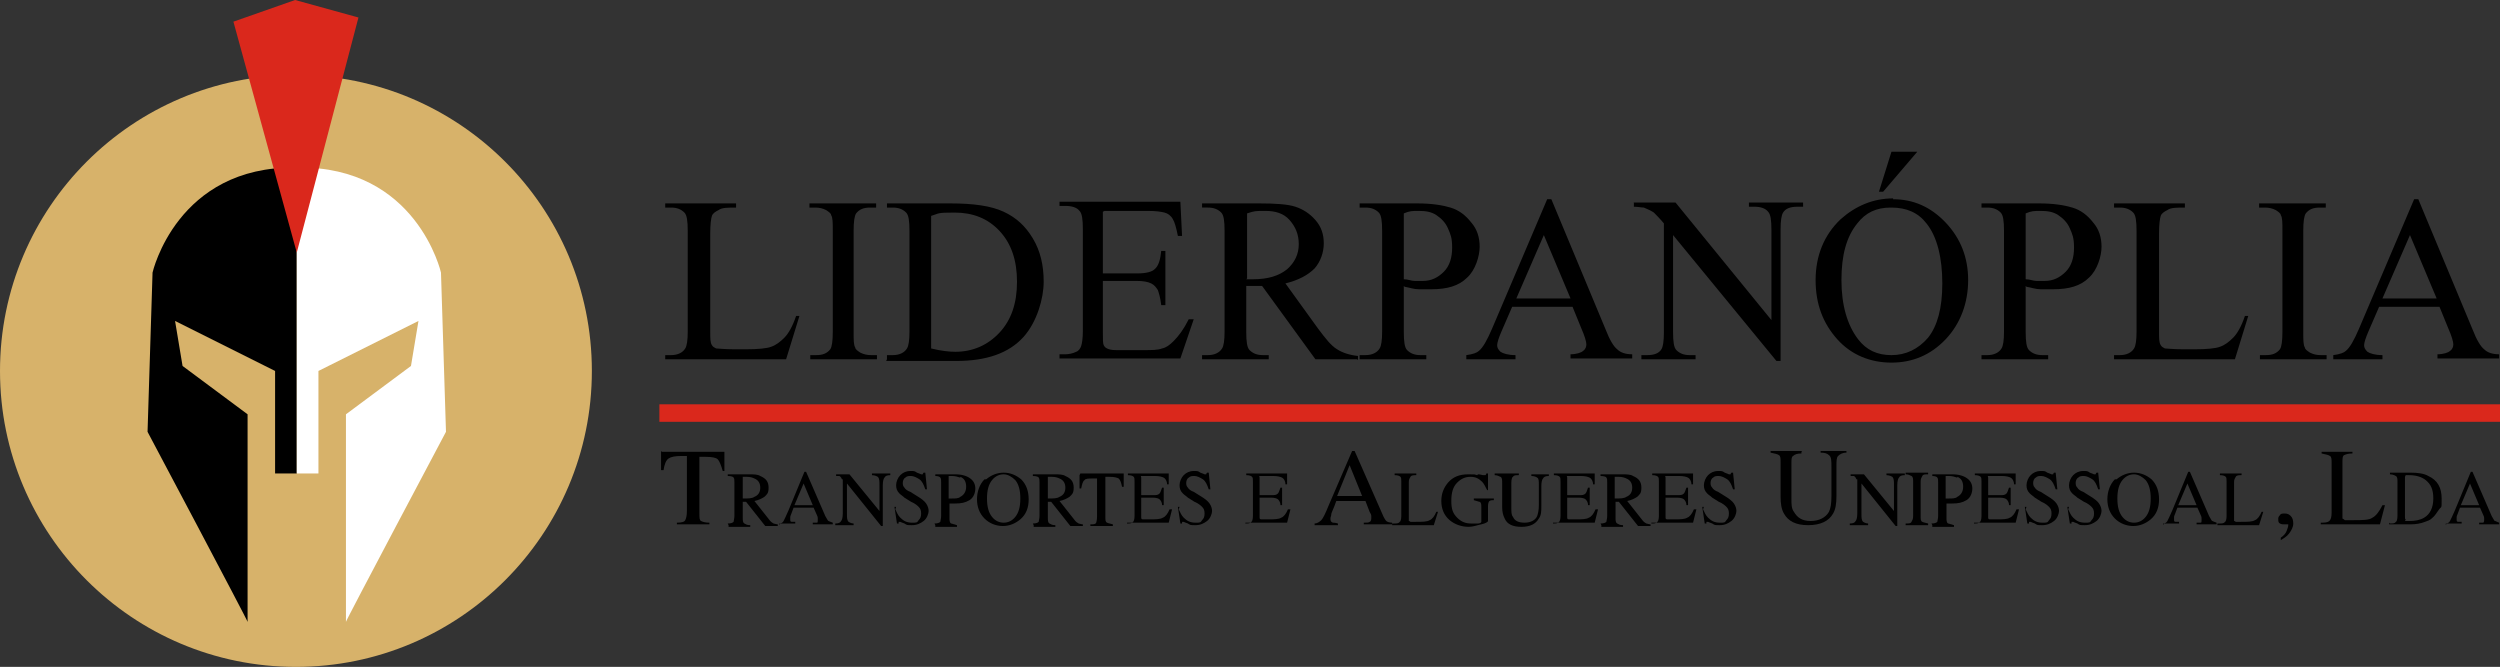 <?xml version="1.0" encoding="UTF-8"?>
<svg id="Layer_1" xmlns="http://www.w3.org/2000/svg" version="1.1" viewBox="0 0 299.9 80">
  <rect x="0" y="0" width="299.9" height="80" fill="#333333" stroke="none"/>
  <!-- Generator: Adobe Illustrator 29.1.0, SVG Export Plug-In . SVG Version: 2.1.0 Build 142)  -->
  <defs>
    <style>
      .st0 {
        fill: #da281c;
      }

      .st1 {
        fill: #d7b26a;
      }

      .st2 {
        fill: #fff;
      }
    </style>
  </defs>
  <circle class="st1" cx="35.5" cy="44.5" r="35.5"/>
  <g>
    <path d="M95.4,37.9h.5c0,0-1.6,5.2-1.6,5.2h-14.5v-.5h.7c.8,0,1.4-.3,1.7-.8.2-.3.3-1,.3-2v-12.1c0-1.2-.1-1.9-.4-2.2-.4-.4-.9-.6-1.6-.6h-.7v-.5h8.5v.5c-1,0-1.7,0-2.1.3-.4.2-.7.4-.8.7-.1.3-.2,1-.2,2.1v11.8c0,.8,0,1.3.2,1.6.1.2.3.3.5.4.2,0,1,.1,2.2.1h1.4c1.4,0,2.5-.1,3-.3.6-.2,1.1-.6,1.6-1.1.5-.5,1-1.4,1.4-2.6Z"/>
    <path d="M105.2,42.6v.5h-8v-.5h.7c.8,0,1.3-.2,1.7-.7.2-.3.3-1,.3-2.1v-12.1c0-1,0-1.6-.2-1.9,0-.2-.3-.4-.6-.6-.4-.2-.8-.3-1.3-.3h-.7v-.5h8v.5h-.7c-.8,0-1.3.2-1.7.7-.2.3-.3,1-.3,2.1v12.1c0,1,0,1.6.2,1.9,0,.2.3.4.6.6.4.2.8.3,1.3.3h.7Z"/>
    <path d="M106.4,43.1v-.5h.7c.8,0,1.4-.3,1.7-.8.2-.3.3-1,.3-2v-12.1c0-1.2-.1-1.9-.4-2.2-.4-.4-.9-.6-1.6-.6h-.7v-.5h7.6c2.8,0,4.9.3,6.4,1s2.6,1.7,3.5,3.2,1.3,3.2,1.3,5.2-.8,4.8-2.4,6.6c-1.8,2-4.5,2.9-8.1,2.9h-8.4ZM111.7,41.8c1.2.3,2.2.4,2.9.4,2.1,0,3.9-.8,5.3-2.3,1.4-1.5,2.1-3.5,2.1-6.1s-.7-4.6-2.1-6.1c-1.4-1.5-3.2-2.2-5.4-2.2s-1.8.1-2.8.4v16Z"/>
    <path d="M132.3,25.4v7.4h4.1c1.1,0,1.8-.2,2.1-.5.5-.4.7-1.2.8-2.2h.5v6.5h-.5c-.1-.9-.3-1.5-.4-1.8-.2-.3-.4-.6-.8-.8-.4-.2-1-.3-1.7-.3h-4.1v6.2c0,.8,0,1.3.1,1.5s.2.3.4.4.5.2,1.1.2h3.2c1.1,0,1.8,0,2.3-.2.5-.1.9-.4,1.4-.9.6-.6,1.2-1.4,1.8-2.6h.6l-1.6,4.7h-14.5v-.5h.7c.4,0,.9-.1,1.3-.3.3-.1.5-.4.6-.7.1-.3.2-.9.2-1.8v-12.2c0-1.2-.1-1.9-.4-2.2-.3-.4-.9-.6-1.7-.6h-.7v-.5h14.5l.2,4.1h-.5c-.2-1-.4-1.7-.6-2-.2-.4-.6-.7-1-.8-.4-.1-1-.2-2-.2h-5.2Z"/>
    <path d="M162.8,43.1h-5l-6.4-8.8c-.5,0-.9,0-1.1,0s-.2,0-.4,0-.3,0-.4,0v5.5c0,1.2.1,1.9.4,2.2.4.4.9.6,1.6.6h.7v.5h-8v-.5h.7c.8,0,1.4-.3,1.7-.8.2-.3.3-1,.3-2v-12.1c0-1.2-.1-1.9-.4-2.2-.4-.4-.9-.6-1.6-.6h-.7v-.5h6.8c2,0,3.5.1,4.4.4.9.3,1.7.8,2.4,1.6s1,1.7,1,2.8-.4,2.2-1.1,3c-.8.8-1.9,1.4-3.5,1.8l3.9,5.4c.9,1.2,1.6,2.1,2.3,2.5.6.4,1.5.7,2.5.8v.5ZM149.5,33.5c.2,0,.3,0,.5,0,.1,0,.2,0,.3,0,1.8,0,3.1-.4,4.1-1.2.9-.8,1.4-1.8,1.4-3s-.4-2.1-1.1-2.9-1.7-1.1-2.9-1.1-1.3,0-2.2.3v7.8Z"/>
    <path d="M168.4,34.3v5.5c0,1.2.1,1.9.4,2.2.4.4.9.6,1.6.6h.7v.5h-8v-.5h.7c.8,0,1.4-.3,1.7-.8.2-.3.3-1,.3-2v-12.1c0-1.2-.1-1.9-.4-2.2-.4-.4-.9-.6-1.6-.6h-.7v-.5h6.9c1.7,0,3,.2,4,.5,1,.3,1.8.9,2.5,1.8.7.8,1,1.8,1,2.9s-.5,2.8-1.5,3.7c-1,1-2.4,1.4-4.3,1.4s-.9,0-1.5,0-1.1-.2-1.7-.3ZM168.4,33.5c.5,0,.9.2,1.3.2.4,0,.7,0,1,0,1,0,1.8-.4,2.5-1.1.7-.7,1-1.7,1-2.9s-.2-1.6-.5-2.3c-.3-.7-.8-1.2-1.4-1.6s-1.3-.5-2.1-.5-1.1,0-1.8.3v7.8Z"/>
    <path d="M188.7,36.8h-7.3l-1.3,3c-.3.7-.5,1.3-.5,1.6s.1.5.4.8c.3.2.9.4,1.8.4v.5h-5.9v-.5c.8-.1,1.3-.3,1.5-.5.5-.4,1-1.3,1.6-2.7l6.6-15.5h.5l6.5,15.6c.5,1.3,1,2.1,1.4,2.4.4.4,1,.6,1.8.6v.5h-7.4v-.5c.7,0,1.3-.2,1.5-.4.3-.2.4-.5.4-.8s-.2-1-.6-1.9l-1.1-2.7ZM188.4,35.8l-3.2-7.6-3.3,7.6h6.5Z"/>
    <path d="M195.9,24.3h5.1l11.5,14.1v-10.8c0-1.2-.1-1.9-.4-2.2-.3-.4-.9-.6-1.6-.6h-.7v-.5h6.5v.5h-.7c-.8,0-1.4.2-1.7.7-.2.3-.3,1-.3,2v15.8h-.5l-12.4-15.1v11.6c0,1.2.1,1.9.4,2.2.4.4.9.6,1.6.6h.7v.5h-6.5v-.5h.7c.8,0,1.4-.2,1.7-.7.2-.3.3-1,.3-2v-13.1c-.5-.6-1-1.1-1.2-1.3-.3-.2-.7-.4-1.2-.6-.3,0-.7-.1-1.2-.1v-.5Z"/>
    <path d="M227.1,23.9c2.4,0,4.5.9,6.3,2.8,1.8,1.9,2.7,4.2,2.7,6.9s-.9,5.2-2.7,7.1c-1.8,1.9-4,2.8-6.5,2.8s-4.8-.9-6.5-2.8-2.6-4.2-2.6-7.1,1-5.4,3-7.3c1.8-1.6,3.9-2.5,6.3-2.5ZM226.8,24.9c-1.7,0-3,.6-4,1.9-1.3,1.6-1.9,3.8-1.9,6.8s.7,5.4,2,7.1c1,1.3,2.3,1.9,4,1.9s3.2-.7,4.4-2.1c1.1-1.4,1.7-3.5,1.7-6.5s-.6-5.6-1.9-7.2c-1-1.3-2.4-1.9-4.2-1.9ZM230,18.2l-4.1,4.8h-.5l1.5-4.8h3.1Z"/>
    <path d="M243,34.3v5.5c0,1.2.1,1.9.4,2.2.4.4.9.6,1.6.6h.7v.5h-8v-.5h.7c.8,0,1.4-.3,1.7-.8.2-.3.3-1,.3-2v-12.1c0-1.2-.1-1.9-.4-2.2-.4-.4-.9-.6-1.6-.6h-.7v-.5h6.9c1.7,0,3,.2,4,.5,1,.3,1.8.9,2.5,1.8.7.8,1,1.8,1,2.9s-.5,2.8-1.5,3.7c-1,1-2.4,1.4-4.3,1.4s-.9,0-1.5,0-1.1-.2-1.7-.3ZM243,33.5c.5,0,.9.2,1.3.2.4,0,.7,0,1,0,1,0,1.8-.4,2.5-1.1.7-.7,1-1.7,1-2.9s-.2-1.6-.5-2.3c-.3-.7-.8-1.2-1.4-1.6s-1.3-.5-2.1-.5-1.1,0-1.8.3v7.8Z"/>
    <path d="M269.2,37.9h.5c0,0-1.6,5.2-1.6,5.2h-14.5v-.5h.7c.8,0,1.4-.3,1.7-.8.2-.3.3-1,.3-2v-12.1c0-1.2-.1-1.9-.4-2.2-.4-.4-.9-.6-1.6-.6h-.7v-.5h8.5v.5c-1,0-1.7,0-2.1.3-.4.2-.7.4-.8.7-.1.3-.2,1-.2,2.1v11.8c0,.8,0,1.3.2,1.6.1.2.3.3.5.4.2,0,1,.1,2.2.1h1.4c1.4,0,2.5-.1,3-.3.6-.2,1.1-.6,1.6-1.1.5-.5,1-1.4,1.4-2.6Z"/>
    <path d="M279.1,42.6v.5h-8v-.5h.7c.8,0,1.3-.2,1.7-.7.2-.3.3-1,.3-2.1v-12.1c0-1,0-1.6-.2-1.9,0-.2-.3-.4-.6-.6-.4-.2-.8-.3-1.3-.3h-.7v-.5h8v.5h-.7c-.8,0-1.3.2-1.7.7-.2.3-.3,1-.3,2.1v12.1c0,1,0,1.6.2,1.9,0,.2.3.4.6.6.4.2.8.3,1.3.3h.7Z"/>
    <path d="M292.7,36.8h-7.3l-1.3,3c-.3.7-.5,1.3-.5,1.6s.1.5.4.8c.3.2.9.4,1.8.4v.5h-5.9v-.5c.8-.1,1.3-.3,1.5-.5.5-.4,1-1.3,1.6-2.7l6.6-15.5h.5l6.5,15.6c.5,1.3,1,2.1,1.4,2.4.4.4,1,.6,1.8.6v.5h-7.4v-.5c.7,0,1.3-.2,1.5-.4.3-.2.4-.5.4-.8s-.2-1-.6-1.9l-1.1-2.7ZM292.3,35.8l-3.2-7.6-3.3,7.6h6.5Z"/>
  </g>
  <path d="M35.6,20.1v36.7h-2.6v-12.3l-12-6,.9,5.4,7.8,5.8v24.9c.1,0-12-22.8-12-22.8l.6-19.1s2.9-12.8,17.2-12.6Z"/>
  <path class="st2" d="M35.6,20.1v36.7s2.6,0,2.6,0v-12.3s12-6,12-6l-.9,5.4-7.8,5.8v24.9c-.1,0,12-22.8,12-22.8l-.6-19.1s-2.9-12.8-17.2-12.6Z"/>
  <polygon class="st0" points="28 2.6 35.4 0 43 2.1 35.6 30.3 28 2.6"/>
  <g>
    <path d="M79.4,54.2h7.5v2.3c0,0-.2,0-.2,0-.2-.7-.4-1.2-.6-1.4-.2-.2-.7-.3-1.5-.3h-.7v6.8c0,.5,0,.8.2.9.2.1.5.2,1,.2v.2h-3.9v-.2c.6,0,.9-.1,1-.3s.2-.5.2-1.1v-6.6h-.7c-.7,0-1.2.1-1.5.3-.3.2-.5.7-.6,1.4h-.3v-2.3Z"/>
    <path d="M87.3,62.8c.4,0,.6-.1.7-.2,0-.1.1-.4.1-.7v-4c0-.3,0-.5-.1-.6,0-.1-.3-.2-.7-.2v-.2h2.6c.5,0,1,0,1.3.2.7.3,1,.7,1,1.4s-.2.8-.5,1.1c-.3.2-.7.4-1.2.5l1.9,2.4c.1.1.2.2.4.3.1,0,.3.1.5.1v.2h-1.5l-2.3-2.9h-.4v1.9c0,.3,0,.6.2.7s.3.2.7.2v.2h-2.6v-.2ZM90.5,59.6c.5-.2.7-.6.7-1.1s-.2-.9-.7-1.1c-.2-.1-.5-.2-.9-.2s-.4,0-.5,0c0,0,0,.1,0,.3v2.3c.7,0,1.1,0,1.4-.2Z"/>
    <path d="M93.5,63v-.2c.2,0,.4-.1.5-.3.1-.2.3-.6.6-1.3l1.9-4.6h.2l2.3,5.3c.2.3.3.6.4.6,0,0,.2.1.5.2v.2h-2.4v-.2c.3,0,.4,0,.5,0s.1-.1.1-.3,0-.1,0-.2c0-.1,0-.2-.1-.4l-.4-.9h-2.4c-.2.6-.4,1-.4,1.1,0,.1,0,.2,0,.3,0,.2,0,.3.2.3,0,0,.2,0,.4,0v.2h-1.8ZM97.5,60.6l-1.1-2.6-1.1,2.6h2.1Z"/>
    <path d="M100.2,62.8c.4,0,.6-.1.7-.3.1-.1.2-.4.2-.9v-4.1h-.1c-.1-.3-.3-.4-.3-.4s-.2,0-.4,0v-.2h1.6l3.6,4.4v-3.1c0-.5,0-.8-.2-1,0,0-.3-.2-.7-.2v-.2h2.2v.2c-.4,0-.6.1-.7.3-.1.1-.2.4-.2.9v4.9h-.2l-4.1-5.1v3.6c0,.5,0,.8.2,1,0,0,.3.2.6.2v.2h-2.2v-.2Z"/>
    <path d="M107.4,61.1c.2.4.3.7.6,1,.4.4.8.6,1.4.6s.6,0,.8-.3c.2-.2.3-.4.3-.8s-.1-.6-.3-.8c-.1-.1-.4-.4-.9-.6l-.8-.5c-.2-.2-.4-.3-.6-.5-.3-.3-.4-.6-.4-1s.2-.9.5-1.2c.3-.3.7-.5,1.2-.5s.5,0,.8.2c.3.1.5.2.5.2.1,0,.2,0,.2,0,0,0,0-.1.1-.2h.2l.2,2h-.2c-.2-.6-.4-1-.7-1.2-.3-.2-.7-.4-1-.4s-.5,0-.7.2c-.2.1-.3.4-.3.6s0,.4.2.6c.1.2.4.4.7.5l.8.5c.5.3.9.6,1.1.9.2.3.3.6.3.9s-.2.9-.6,1.2c-.4.3-.8.5-1.4.5s-.6,0-.9-.2c-.3-.1-.5-.2-.5-.2-.1,0-.2,0-.2,0s0,.1,0,.2h-.2l-.3-2h.2Z"/>
    <path d="M112.1,62.8c.4,0,.6-.1.7-.2,0-.1.1-.4.1-.7v-4c0-.3,0-.5-.1-.6,0-.1-.3-.2-.6-.2v-.2h2.4c.8,0,1.4.2,1.8.5.4.3.6.7.6,1.2s-.2,1.1-.7,1.4c-.5.3-1,.4-1.7.4s-.2,0-.4,0c-.2,0-.3,0-.3,0v1.7c0,.3,0,.6.2.7.1,0,.3.1.7.2v.2h-2.6v-.2ZM115.2,57.3c-.3-.1-.6-.2-1-.2s-.3,0-.4,0c0,0,0,.1,0,.3v2.4c.2,0,.3,0,.3,0,0,0,.1,0,.1,0,.4,0,.8,0,1-.2.4-.2.7-.6.7-1.2s-.2-1-.7-1.2Z"/>
    <path d="M118.3,57.5c.6-.5,1.3-.8,2.1-.8s1.5.3,2.1.8c.6.6.9,1.4.9,2.4s-.3,1.8-1,2.4c-.6.5-1.3.8-2.1.8s-1.6-.3-2.2-.9c-.6-.6-.9-1.4-.9-2.3s.3-1.8.9-2.4ZM119,62c.4.5.9.7,1.4.7s1-.2,1.4-.7c.4-.5.6-1.2.6-2.2s-.2-1.7-.6-2.2c-.4-.4-.9-.7-1.4-.7s-1,.2-1.4.7c-.4.5-.6,1.2-.6,2.2s.2,1.7.6,2.2Z"/>
    <path d="M123.9,62.8c.4,0,.6-.1.7-.2,0-.1.1-.4.1-.7v-4c0-.3,0-.5-.1-.6,0-.1-.3-.2-.7-.2v-.2h2.6c.5,0,1,0,1.3.2.7.3,1,.7,1,1.4s-.2.8-.5,1.1c-.3.2-.7.4-1.2.5l1.9,2.4c.1.1.2.2.4.3.1,0,.3.1.5.1v.2h-1.5l-2.3-2.9h-.4v1.9c0,.3,0,.6.2.7s.3.2.7.2v.2h-2.6v-.2ZM127.1,59.6c.5-.2.7-.6.7-1.1s-.2-.9-.7-1.1c-.2-.1-.5-.2-.9-.2s-.4,0-.5,0c0,0,0,.1,0,.3v2.3c.7,0,1.1,0,1.4-.2Z"/>
    <path d="M129.6,56.8h5.2v1.6s-.2,0-.2,0c-.1-.5-.2-.8-.4-1-.2-.1-.5-.2-1.1-.2h-.5v4.8c0,.4,0,.6.2.7s.4.1.7.2v.2h-2.7v-.2c.4,0,.6,0,.7-.2,0,0,.1-.3.1-.7v-4.6h-.5c-.5,0-.9,0-1,.2-.2.1-.3.5-.4,1h-.2v-1.6Z"/>
    <path d="M135.2,62.8c.3,0,.6,0,.7-.2.1,0,.2-.3.2-.7v-4.1c0-.3,0-.5-.1-.6s-.3-.2-.7-.2v-.2h4.9v1.3s-.2,0-.2,0c0-.4-.2-.7-.4-.8s-.5-.2-1.1-.2h-1.3c-.1,0-.2,0-.3,0s0,.1,0,.2v2.1h1.4c.4,0,.6,0,.8-.2.1-.1.2-.4.3-.7h.2v2.1h-.2c0-.4-.2-.6-.3-.7s-.4-.2-.8-.2h-1.4v2.3c0,.2,0,.3.2.3s.5,0,1,0,1.1,0,1.4-.2c.3-.1.6-.5.8-1h.3l-.4,1.6h-5v-.2Z"/>
    <path d="M141.4,61.1c.2.4.3.7.6,1,.4.4.8.6,1.4.6s.6,0,.8-.3c.2-.2.3-.4.3-.8s-.1-.6-.3-.8c-.1-.1-.4-.4-.9-.6l-.8-.5c-.2-.2-.4-.3-.6-.5-.3-.3-.4-.6-.4-1s.2-.9.5-1.2c.3-.3.7-.5,1.2-.5s.5,0,.8.2c.3.1.5.2.5.2.1,0,.2,0,.2,0,0,0,0-.1.1-.2h.2l.2,2h-.2c-.2-.6-.4-1-.7-1.2-.3-.2-.7-.4-1-.4s-.5,0-.7.2c-.2.1-.3.4-.3.6s0,.4.2.6c.1.2.4.4.7.5l.8.5c.5.3.9.6,1.1.9.2.3.3.6.3.9s-.2.9-.6,1.2c-.4.3-.8.5-1.4.5s-.6,0-.9-.2c-.3-.1-.5-.2-.5-.2-.1,0-.2,0-.2,0s0,.1,0,.2h-.2l-.3-2h.2Z"/>
    <path d="M149.4,62.8c.3,0,.6,0,.7-.2.1,0,.2-.3.2-.7v-4.1c0-.3,0-.5-.1-.6s-.3-.2-.7-.2v-.2h4.9v1.3s-.2,0-.2,0c0-.4-.2-.7-.4-.8s-.5-.2-1.1-.2h-1.3c-.1,0-.2,0-.3,0s0,.1,0,.2v2.1h1.4c.4,0,.6,0,.8-.2.1-.1.2-.4.3-.7h.2v2.1h-.2c0-.4-.2-.6-.3-.7s-.4-.2-.8-.2h-1.4v2.3c0,.2,0,.3.2.3s.5,0,1,0,1.1,0,1.4-.2c.3-.1.6-.5.8-1h.3l-.4,1.6h-5v-.2Z"/>
    <path d="M157.7,63v-.2c.3,0,.6-.2.8-.4.2-.2.5-.8.9-1.8l2.8-6.5h.3l3.3,7.5c.2.5.4.8.5.9.1.1.4.2.7.2v.2h-3.4v-.2c.4,0,.6,0,.7-.1.1,0,.2-.2.2-.4s0-.2,0-.3c0-.2-.1-.3-.2-.5l-.5-1.3h-3.5c-.3.9-.6,1.4-.6,1.6,0,.2-.1.3-.1.5,0,.2,0,.4.3.5.1,0,.3,0,.6.1v.2h-2.6ZM163.4,59.5l-1.5-3.7-1.5,3.7h3Z"/>
    <path d="M167.2,62.8c.3,0,.6,0,.7-.2.1,0,.2-.3.2-.7v-4.1c0-.3,0-.5-.1-.6s-.3-.2-.7-.2v-.2h2.6v.2c-.3,0-.6,0-.7.2s-.2.3-.2.6v4.5c0,.1,0,.2,0,.2,0,0,.1,0,.2.1,0,0,.1,0,.2,0,0,0,.2,0,.4,0,.8,0,1.4,0,1.7-.2.3-.1.6-.5.8-1h.2l-.5,1.6h-5v-.2Z"/>
    <path d="M177.3,56.9c.3,0,.5.1.6.1.1,0,.2,0,.3,0,0,0,.1-.1.1-.2h.2v2c0,0-.1,0-.1,0-.2-.4-.4-.8-.6-1-.4-.4-.8-.6-1.4-.6s-1.1.2-1.6.7c-.5.5-.7,1.2-.7,2.2s.2,1.5.7,2c.5.5,1,.7,1.7.7s.2,0,.4,0c.2,0,.3,0,.4,0,.2,0,.4-.1.4-.2,0,0,0-.1,0-.2v-1.5c0-.4,0-.6-.2-.7-.1,0-.3-.1-.7-.2v-.2h2.4v.2c-.2,0-.4,0-.5.1-.1,0-.2.3-.2.6v1.8c0,.1-.3.3-.8.4s-1,.3-1.5.3c-.9,0-1.7-.3-2.3-.8-.7-.6-1-1.4-1-2.3s.3-1.6.8-2.2c.6-.7,1.4-1,2.4-1s.7,0,1.1.1Z"/>
    <path d="M182.2,56.8v.2c-.4,0-.6,0-.7.2-.1,0-.2.3-.2.7v3c0,.5,0,.9.2,1.1.2.5.7.7,1.4.7s1.3-.3,1.5-.8c.1-.3.2-.7.2-1.3v-2.4c0-.5,0-.8-.2-.9-.1-.1-.4-.2-.7-.2v-.2h2.1v.2c-.4,0-.6.1-.7.3-.1.1-.2.4-.2.9v2.4c0,.6,0,1.1-.3,1.5-.4.7-1.1,1-2.1,1s-1.7-.3-2-1c-.2-.4-.3-.8-.3-1.4v-2.9c0-.3,0-.6-.2-.7-.1,0-.3-.2-.7-.2v-.2h2.6Z"/>
    <path d="M186.3,62.8c.3,0,.6,0,.7-.2.1,0,.2-.3.2-.7v-4.1c0-.3,0-.5-.1-.6s-.3-.2-.7-.2v-.2h4.9v1.3s-.2,0-.2,0c0-.4-.2-.7-.4-.8s-.5-.2-1.1-.2h-1.3c-.1,0-.2,0-.3,0s0,.1,0,.2v2.1h1.4c.4,0,.6,0,.8-.2.1-.1.2-.4.3-.7h.2v2.1h-.2c0-.4-.2-.6-.3-.7s-.4-.2-.8-.2h-1.4v2.3c0,.2,0,.3.2.3s.5,0,1,0,1.1,0,1.4-.2c.3-.1.6-.5.8-1h.3l-.4,1.6h-5v-.2Z"/>
    <path d="M192,62.8c.4,0,.6-.1.7-.2,0-.1.1-.4.1-.7v-4c0-.3,0-.5-.1-.6,0-.1-.3-.2-.7-.2v-.2h2.6c.5,0,1,0,1.3.2.7.3,1,.7,1,1.4s-.2.8-.5,1.1c-.3.2-.7.4-1.2.5l1.9,2.4c.1.1.2.2.4.3.1,0,.3.1.5.1v.2h-1.5l-2.3-2.9h-.4v1.9c0,.3,0,.6.2.7s.3.2.7.2v.2h-2.6v-.2ZM195.1,59.6c.5-.2.7-.6.7-1.1s-.2-.9-.7-1.1c-.2-.1-.5-.2-.9-.2s-.4,0-.5,0c0,0,0,.1,0,.3v2.3c.7,0,1.1,0,1.4-.2Z"/>
    <path d="M198.1,62.8c.3,0,.6,0,.7-.2.1,0,.2-.3.2-.7v-4.1c0-.3,0-.5-.1-.6s-.3-.2-.7-.2v-.2h4.9v1.3s-.2,0-.2,0c0-.4-.2-.7-.4-.8s-.5-.2-1.1-.2h-1.3c-.1,0-.2,0-.3,0s0,.1,0,.2v2.1h1.4c.4,0,.6,0,.8-.2.1-.1.2-.4.3-.7h.2v2.1h-.2c0-.4-.2-.6-.3-.7s-.4-.2-.8-.2h-1.4v2.3c0,.2,0,.3.2.3s.5,0,1,0,1.1,0,1.4-.2c.3-.1.6-.5.8-1h.3l-.4,1.6h-5v-.2Z"/>
    <path d="M204.3,61.1c.2.4.3.7.6,1,.4.4.8.6,1.4.6s.6,0,.8-.3c.2-.2.3-.4.3-.8s-.1-.6-.3-.8c-.1-.1-.4-.4-.9-.6l-.8-.5c-.2-.2-.4-.3-.6-.5-.3-.3-.4-.6-.4-1s.2-.9.5-1.2c.3-.3.7-.5,1.2-.5s.5,0,.8.2c.3.1.5.2.5.2.1,0,.2,0,.2,0,0,0,0-.1.1-.2h.2l.2,2h-.2c-.2-.6-.4-1-.7-1.2-.3-.2-.7-.4-1-.4s-.5,0-.7.2c-.2.1-.3.4-.3.6s0,.4.2.6c.1.2.4.4.7.5l.8.5c.5.3.9.6,1.1.9.2.3.3.6.3.9s-.2.9-.6,1.2c-.4.3-.8.5-1.4.5s-.6,0-.9-.2c-.3-.1-.5-.2-.5-.2-.1,0-.2,0-.2,0s0,.1,0,.2h-.2l-.3-2h.2Z"/>
    <path d="M216.1,54.2v.2c-.5,0-.8.1-1,.3-.2.1-.2.4-.2.9v4.2c0,.7,0,1.2.3,1.6.4.7,1,1.1,2,1.1s1.8-.4,2.2-1.1c.2-.4.3-1,.3-1.9v-3.5c0-.7,0-1.2-.3-1.4-.2-.2-.5-.3-1-.3v-.2h3.1v.2c-.5,0-.8.2-1,.4-.2.2-.2.6-.2,1.3v3.5c0,.9-.1,1.6-.4,2.1-.5.9-1.5,1.4-3,1.4s-2.4-.5-2.9-1.4c-.3-.5-.4-1.2-.4-2v-4.1c0-.5,0-.8-.2-.9-.1-.1-.5-.2-1-.3v-.2h3.8Z"/>
    <path d="M221.9,62.8c.4,0,.6-.1.7-.3.1-.1.2-.4.2-.9v-4.1h-.1c-.1-.3-.3-.4-.3-.4s-.2,0-.4,0v-.2h1.6l3.6,4.4v-3.1c0-.5,0-.8-.2-1,0,0-.3-.2-.7-.2v-.2h2.2v.2c-.4,0-.6.1-.7.3-.1.1-.2.4-.2.9v4.9h-.2l-4.1-5.1v3.6c0,.5,0,.8.2,1,0,0,.3.2.6.2v.2h-2.2v-.2Z"/>
    <path d="M228.6,62.8c.4,0,.6,0,.7-.2s.2-.3.2-.7v-4.1c0-.3,0-.6-.2-.7s-.4-.2-.7-.2v-.2h2.7v.2c-.4,0-.6,0-.7.2s-.2.3-.2.7v4.1c0,.4,0,.6.2.7s.4.1.7.2v.2h-2.7v-.2Z"/>
    <path d="M231.7,62.8c.4,0,.6-.1.7-.2,0-.1.1-.4.1-.7v-4c0-.3,0-.5-.1-.6,0-.1-.3-.2-.6-.2v-.2h2.4c.8,0,1.4.2,1.8.5.4.3.6.7.6,1.2s-.2,1.1-.7,1.4c-.5.3-1,.4-1.7.4s-.2,0-.4,0c-.2,0-.3,0-.3,0v1.7c0,.3,0,.6.2.7.1,0,.3.1.7.2v.2h-2.6v-.2ZM234.8,57.3c-.3-.1-.6-.2-1-.2s-.3,0-.4,0c0,0,0,.1,0,.3v2.4c.2,0,.3,0,.3,0,0,0,.1,0,.1,0,.4,0,.8,0,1-.2.4-.2.7-.6.7-1.2s-.2-1-.7-1.2Z"/>
    <path d="M236.8,62.8c.3,0,.6,0,.7-.2.1,0,.2-.3.2-.7v-4.1c0-.3,0-.5-.1-.6s-.3-.2-.7-.2v-.2h4.9v1.3s-.2,0-.2,0c0-.4-.2-.7-.4-.8s-.5-.2-1.1-.2h-1.3c-.1,0-.2,0-.3,0s0,.1,0,.2v2.1h1.4c.4,0,.6,0,.8-.2.1-.1.2-.4.3-.7h.2v2.1h-.2c0-.4-.2-.6-.3-.7s-.4-.2-.8-.2h-1.4v2.3c0,.2,0,.3.2.3s.5,0,1,0,1.1,0,1.4-.2c.3-.1.6-.5.8-1h.3l-.4,1.6h-5v-.2Z"/>
    <path d="M243,61.1c.2.4.3.7.6,1,.4.4.8.6,1.4.6s.6,0,.8-.3c.2-.2.3-.4.3-.8s-.1-.6-.3-.8c-.1-.1-.4-.4-.9-.6l-.8-.5c-.2-.2-.4-.3-.6-.5-.3-.3-.4-.6-.4-1s.2-.9.5-1.2c.3-.3.7-.5,1.2-.5s.5,0,.8.2c.3.1.5.2.5.2.1,0,.2,0,.2,0,0,0,0-.1.1-.2h.2l.2,2h-.2c-.2-.6-.4-1-.7-1.2-.3-.2-.7-.4-1-.4s-.5,0-.7.2c-.2.1-.3.4-.3.6s0,.4.2.6c.1.2.4.4.7.5l.8.5c.5.3.9.6,1.1.9.2.3.3.6.3.9s-.2.9-.6,1.2c-.4.3-.8.5-1.4.5s-.6,0-.9-.2c-.3-.1-.5-.2-.5-.2-.1,0-.2,0-.2,0s0,.1,0,.2h-.2l-.3-2h.2Z"/>
    <path d="M248.1,61.1c.2.4.3.7.6,1,.4.4.8.6,1.4.6s.6,0,.8-.3c.2-.2.3-.4.3-.8s-.1-.6-.3-.8c-.1-.1-.4-.4-.9-.6l-.8-.5c-.2-.2-.4-.3-.6-.5-.3-.3-.4-.6-.4-1s.2-.9.5-1.2c.3-.3.7-.5,1.2-.5s.5,0,.8.2c.3.1.5.2.5.2.1,0,.2,0,.2,0,0,0,0-.1.1-.2h.2l.2,2h-.2c-.2-.6-.4-1-.7-1.2-.3-.2-.7-.4-1-.4s-.5,0-.7.2c-.2.1-.3.4-.3.6s0,.4.2.6c.1.2.4.4.7.5l.8.5c.5.3.9.6,1.1.9.2.3.3.6.3.9s-.2.9-.6,1.2c-.4.3-.8.5-1.4.5s-.6,0-.9-.2c-.3-.1-.5-.2-.5-.2-.1,0-.2,0-.2,0s0,.1,0,.2h-.2l-.3-2h.2Z"/>
    <path d="M253.9,57.5c.6-.5,1.3-.8,2.1-.8s1.5.3,2.1.8c.6.6.9,1.4.9,2.4s-.3,1.8-1,2.4c-.6.5-1.3.8-2.1.8s-1.6-.3-2.2-.9c-.6-.6-.9-1.4-.9-2.3s.3-1.8.9-2.4ZM254.6,62c.4.5.9.7,1.4.7s1-.2,1.4-.7c.4-.5.6-1.2.6-2.2s-.2-1.7-.6-2.2c-.4-.4-.9-.7-1.4-.7s-1,.2-1.4.7c-.4.5-.6,1.2-.6,2.2s.2,1.7.6,2.2Z"/>
    <path d="M259.5,63v-.2c.2,0,.4-.1.5-.3.1-.2.3-.6.6-1.3l1.9-4.6h.2l2.3,5.3c.2.3.3.6.4.6,0,0,.2.1.5.2v.2h-2.4v-.2c.3,0,.4,0,.5,0s.1-.1.1-.3,0-.1,0-.2c0-.1,0-.2-.1-.4l-.4-.9h-2.4c-.2.6-.4,1-.4,1.1,0,.1,0,.2,0,.3,0,.2,0,.3.2.3,0,0,.2,0,.4,0v.2h-1.8ZM263.5,60.6l-1.1-2.6-1.1,2.6h2.1Z"/>
    <path d="M266.2,62.8c.3,0,.6,0,.7-.2.1,0,.2-.3.2-.7v-4.1c0-.3,0-.5-.1-.6s-.3-.2-.7-.2v-.2h2.6v.2c-.3,0-.6,0-.7.2s-.2.3-.2.6v4.5c0,.1,0,.2,0,.2,0,0,.1,0,.2.1,0,0,.1,0,.2,0,0,0,.2,0,.4,0,.8,0,1.4,0,1.7-.2.3-.1.6-.5.8-1h.2l-.5,1.6h-5v-.2Z"/>
    <path d="M274.6,64c-.3.4-.7.6-1,.8v-.3c.3-.2.6-.5.7-.8s.2-.5.2-.7,0,0,0-.1c0,0,0,0-.1,0h-.4c-.2,0-.3,0-.5-.1s-.2-.3-.2-.5,0-.3.2-.5c.1-.2.3-.2.6-.2s.5.1.7.3c.2.2.3.5.3.9s-.2.8-.5,1.2Z"/>
    <path d="M278.6,62.7c.5,0,.8-.1.9-.3.1-.1.2-.4.2-.9v-5.9c0-.5,0-.8-.2-.9-.1-.1-.5-.2-1-.3v-.2h3.7v.2c-.5,0-.8.1-1,.2s-.2.4-.2.9v6.4c0,.1,0,.3,0,.3s.2.1.3.2c0,0,.2,0,.3,0,.1,0,.3,0,.6,0,1.2,0,2,0,2.4-.3.4-.2.8-.7,1.2-1.5h.3l-.6,2.3h-7.1v-.2Z"/>
    <path d="M286.7,62.8c.3,0,.6,0,.7-.2.1,0,.2-.3.2-.7v-4.1c0-.3,0-.6-.2-.7,0,0-.3-.2-.7-.2v-.2h2.5c.8,0,1.6.1,2.1.4,1.1.5,1.6,1.4,1.6,2.7s0,.9-.3,1.3-.5.8-.9,1.1c-.2.2-.5.3-.8.4-.5.2-1.1.3-1.7.3h-2.6v-.2ZM288.5,62.5c0,0,.2,0,.5,0,.7,0,1.3-.1,1.8-.4.7-.4,1.1-1.2,1.1-2.3s-.3-1.7-.9-2.2c-.5-.4-1.2-.6-2-.6s-.4,0-.4,0c0,0-.1.1-.1.3v4.7c0,.2,0,.3.1.3Z"/>
    <path d="M293.4,63v-.2c.2,0,.4-.1.5-.3.1-.2.3-.6.6-1.3l1.9-4.6h.2l2.3,5.3c.2.3.3.6.4.6s.2.1.5.2v.2h-2.4v-.2c.3,0,.4,0,.5,0,0,0,.1-.1.1-.3s0-.1,0-.2c0-.1,0-.2-.1-.4l-.4-.9h-2.4c-.2.6-.4,1-.4,1.1,0,.1,0,.2,0,.3,0,.2,0,.3.2.3,0,0,.2,0,.4,0v.2h-1.8ZM297.4,60.6l-1.1-2.6-1.1,2.6h2.1Z"/>
  </g>
  <rect class="st0" x="79.1" y="48.5" width="220.8" height="2.1"/>
</svg>